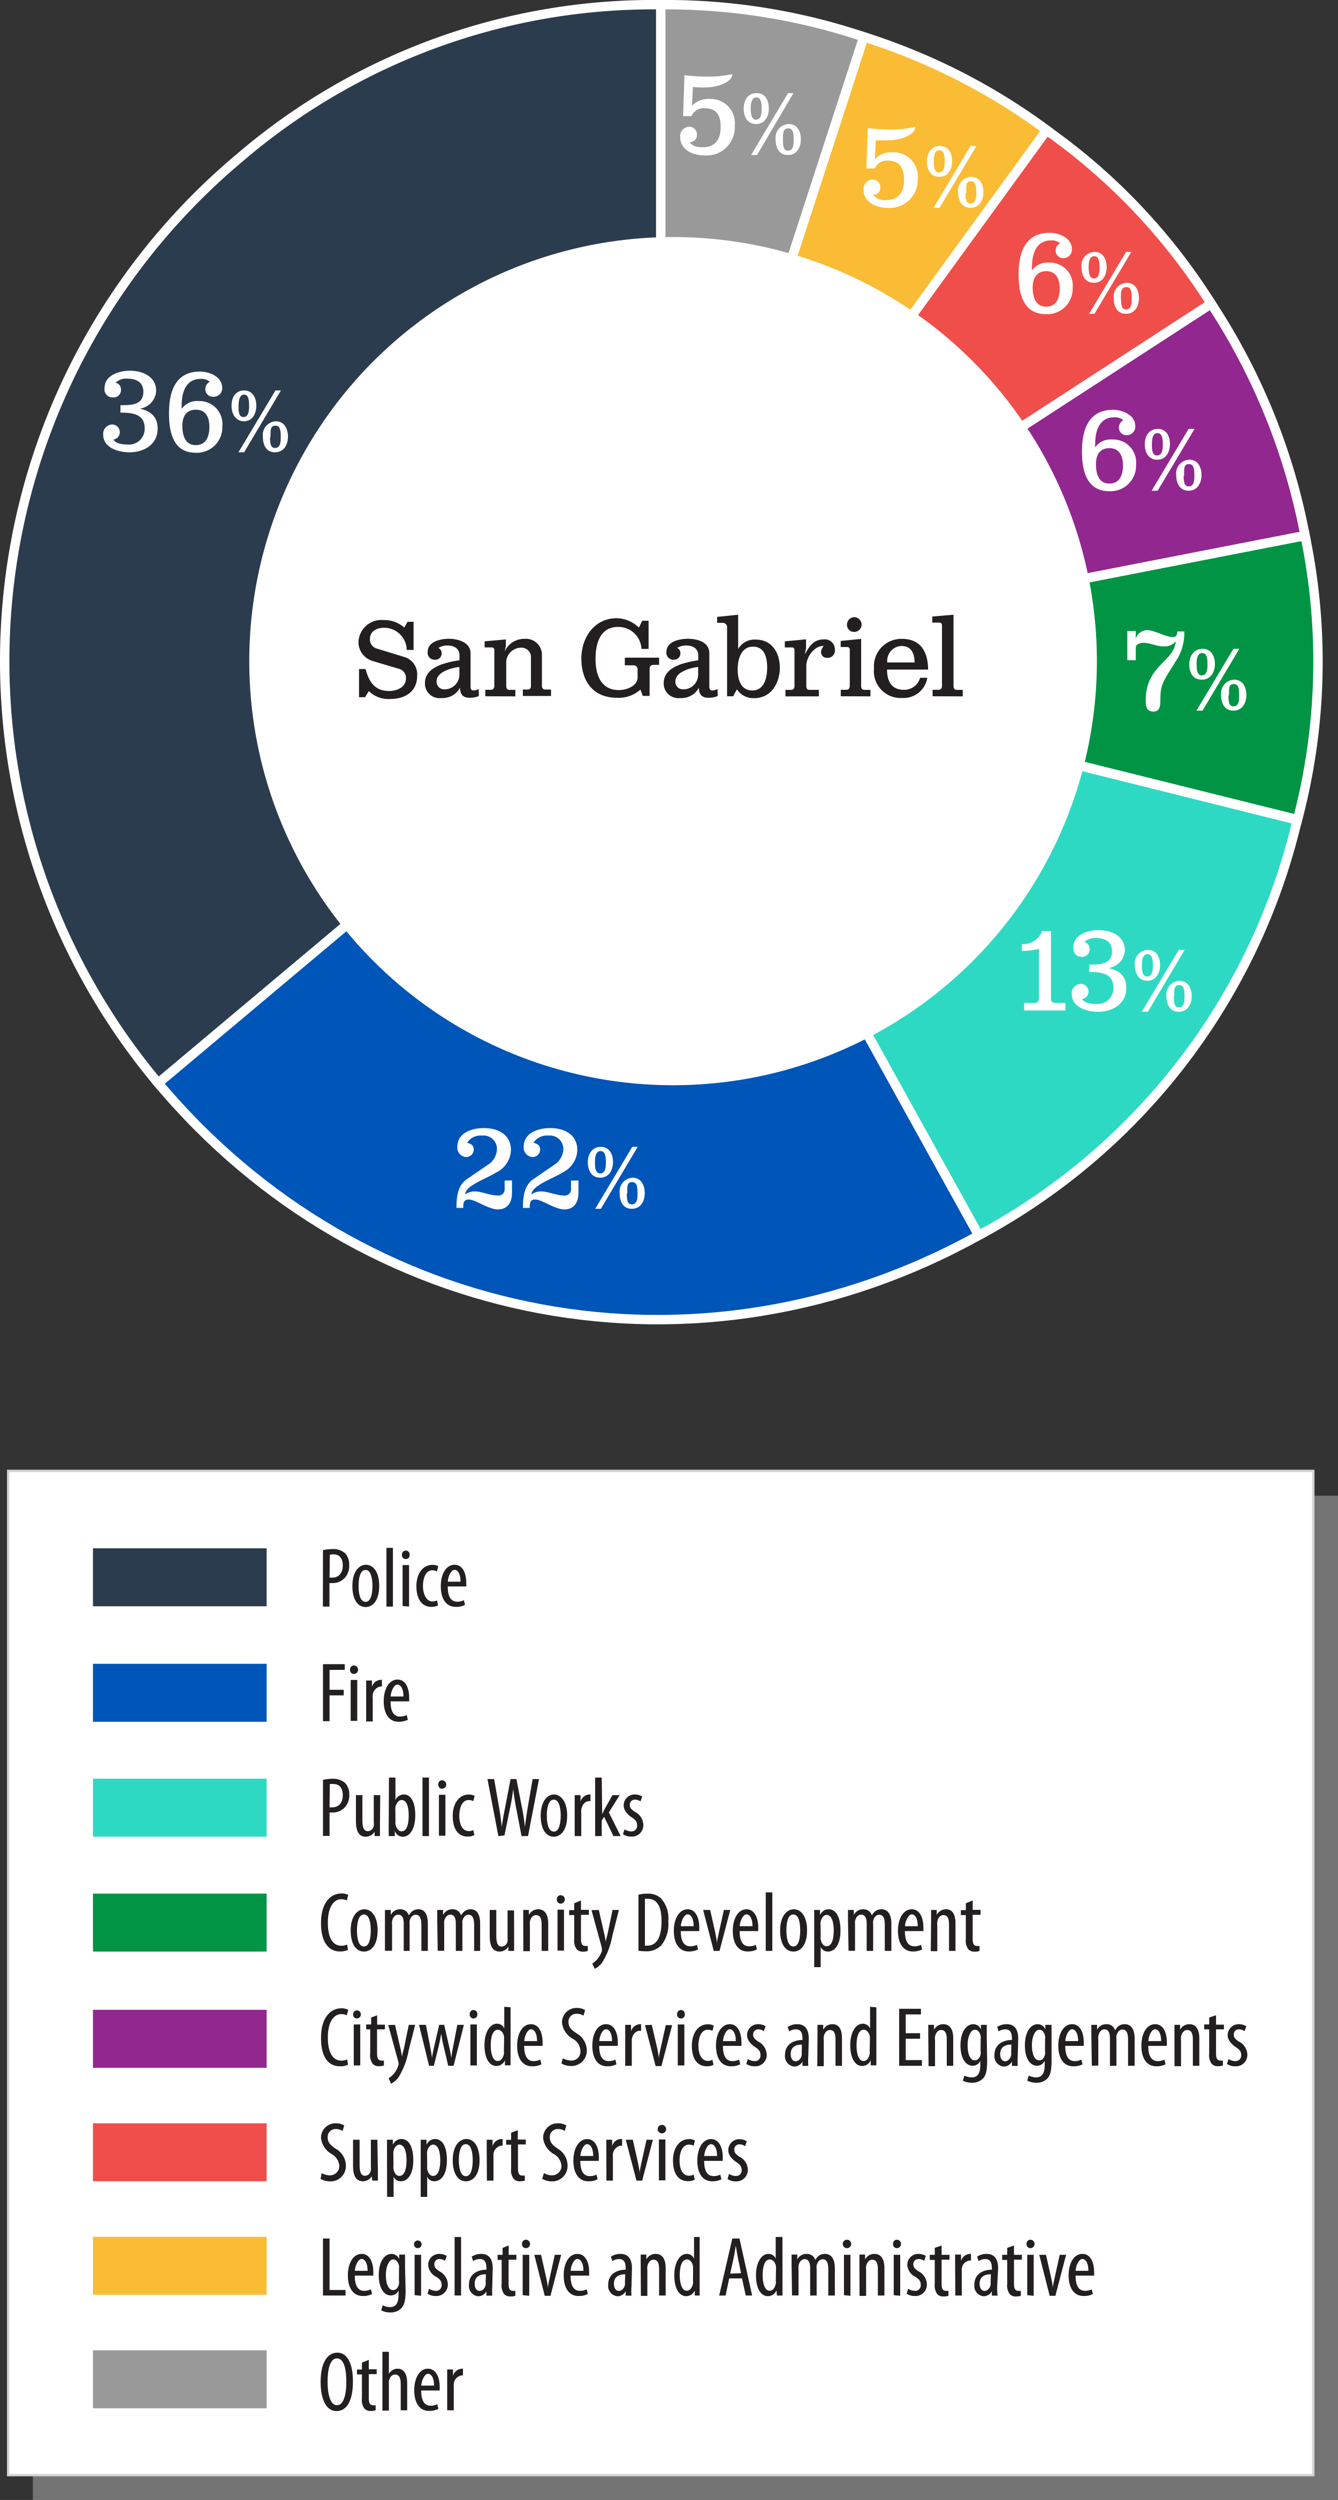 <svg xmlns="http://www.w3.org/2000/svg" viewBox="0 0 142.51 266.09"><rect x="0" y="0" width="142.51" height="266.09" fill="#333333" stroke="none"/><defs><style>.cls-1{fill:#d2d3d4;opacity:0.4;}.cls-11,.cls-2{fill:#fff;}.cls-2{stroke:#d2d3d4;stroke-width:0.25px;}.cls-10,.cls-2,.cls-3,.cls-4,.cls-5,.cls-6,.cls-7,.cls-8,.cls-9{stroke-miterlimit:10;}.cls-13,.cls-3{fill:#2c3c4f;}.cls-10,.cls-3,.cls-4,.cls-5,.cls-6,.cls-7,.cls-8,.cls-9{stroke:#fff;}.cls-14,.cls-4{fill:#0055b8;}.cls-15,.cls-5{fill:#2ed9c3;}.cls-16,.cls-6{fill:#009444;}.cls-17,.cls-7{fill:#92278f;}.cls-10,.cls-7,.cls-9{fill-rule:evenodd;}.cls-18,.cls-8{fill:#f04e4a;}.cls-19,.cls-9{fill:#fabc34;}.cls-10,.cls-20{fill:#999;}.cls-12{fill:#231f20;}</style></defs><g id="Layer_2" data-name="Layer 2"><g id="Figure_X" data-name="Figure X"><rect class="cls-1" x="3.5" y="159.2" width="139.01" height="106.89"/><rect class="cls-2" x="0.87" y="156.56" width="139.01" height="106.89"/><path class="cls-3" d="M70.38,70.37,16.85,115.29a69.87,69.87,0,0,1,8.61-98.44A67.73,67.73,0,0,1,70.38.5Z"/><path class="cls-4" d="M70.38,70.37l33.87,61.12c-29.7,16.46-65.57,9.81-87.4-16.2Z"/><path class="cls-5" d="M70.38,70.37l67.79,16.91a67.67,67.67,0,0,1-33.92,44.21Z"/><path class="cls-6" d="M70.38,70.37,139,57a66,66,0,0,1-.8,30.24Z"/><path class="cls-7" d="M70.38,70.37,129,32.32A67.86,67.86,0,0,1,139,57Z"/><path class="cls-8" d="M70.38,70.37l41.07-56.53A64.87,64.87,0,0,1,129,32.32Z"/><path class="cls-9" d="M70.38,70.37,92,3.92a66.53,66.53,0,0,1,19.48,9.92Z"/><path class="cls-10" d="M70.38,70.37V.5A66.31,66.31,0,0,1,92,3.92Z"/><rect class="cls-11" x="4.73" y="161.53" width="117.39" height="99.66"/><path class="cls-12" d="M34.4,165a4.11,4.11,0,0,1,1-.12,1.91,1.91,0,0,1,1.35.44,1.74,1.74,0,0,1,.44,1.26,1.92,1.92,0,0,1-.37,1.25,1.75,1.75,0,0,1-1.43.67h-.3V171h-.7Zm.7,2.92h.28c.67,0,1.13-.45,1.13-1.3,0-.62-.25-1.18-1-1.18a1.25,1.25,0,0,0-.38.05Z"/><path class="cls-12" d="M38.94,171.05c-.78,0-1.41-.71-1.41-2.24s.71-2.26,1.45-2.26,1.41.72,1.41,2.24c0,1.69-.78,2.26-1.44,2.26Zm0-.55c.6,0,.73-1,.73-1.7s-.13-1.7-.74-1.7-.74,1-.74,1.7.12,1.7.75,1.7Z"/><path class="cls-12" d="M41.16,164.75h.69V171h-.69Z"/><path class="cls-12" d="M43.2,165.94a.4.4,0,0,1-.39-.44.42.42,0,0,1,.4-.46.41.41,0,0,1,.42.46.4.4,0,0,1-.42.44Zm-.32,5v-4.36h.69V171Z"/><path class="cls-12" d="M46.66,170.87a1.47,1.47,0,0,1-.72.16c-.95,0-1.59-.76-1.59-2.2,0-1.26.63-2.27,1.72-2.27a1.31,1.31,0,0,1,.61.14l-.14.56a1.05,1.05,0,0,0-.49-.12c-.7,0-1,.83-1,1.69s.39,1.63,1,1.63a1,1,0,0,0,.49-.12Z"/><path class="cls-12" d="M47.69,168.86c0,1.34.53,1.62,1,1.62a1.53,1.53,0,0,0,.72-.16l.12.5a2,2,0,0,1-1,.21c-1,0-1.58-.84-1.58-2.19s.59-2.29,1.47-2.29,1.24.93,1.24,1.92a3.84,3.84,0,0,1,0,.39Zm1.36-.51c0-.87-.31-1.26-.64-1.26s-.69.66-.71,1.26Z"/><path class="cls-12" d="M34.4,177.13h2.32v.61H35.1v2.12h1.51v.59H35.1v2.75h-.7Z"/><path class="cls-12" d="M37.68,178.17a.41.41,0,0,1-.4-.45.42.42,0,0,1,.41-.45.45.45,0,0,1,0,.9Zm-.33,5v-4.36h.7v4.36Z"/><path class="cls-12" d="M39,180c0-.37,0-.8,0-1.13h.62l0,.69h0a1,1,0,0,1,.92-.76h.14v.71h-.14a1,1,0,0,0-.84.91,2.49,2.49,0,0,0,0,.4v2.41H39Z"/><path class="cls-12" d="M41.6,181.09c0,1.34.53,1.62,1,1.62a1.53,1.53,0,0,0,.72-.17l.12.51a2.24,2.24,0,0,1-1,.21c-1,0-1.57-.85-1.57-2.19s.59-2.3,1.47-2.3,1.24.94,1.24,1.92c0,.17,0,.29,0,.4Zm1.37-.52c0-.87-.31-1.26-.65-1.26s-.68.67-.71,1.26Z"/><rect class="cls-13" x="9.9" y="164.8" width="18.5" height="6.17"/><rect class="cls-14" x="9.9" y="177.09" width="18.5" height="6.17"/><path class="cls-12" d="M34.4,189.45a4.11,4.11,0,0,1,1-.12,1.91,1.91,0,0,1,1.35.44A1.74,1.74,0,0,1,37.2,191a1.92,1.92,0,0,1-.37,1.25,1.75,1.75,0,0,1-1.43.67h-.3v2.49h-.7Zm.7,2.92h.28c.67,0,1.13-.45,1.13-1.3,0-.62-.25-1.18-1-1.18a1.76,1.76,0,0,0-.38,0Z"/><path class="cls-12" d="M40.47,194.24c0,.47,0,.86,0,1.19H39.9l0-.46h0a1.14,1.14,0,0,1-.93.53c-.75,0-1.06-.6-1.06-1.68v-2.75h.69v2.65c0,.68.11,1.19.59,1.19a.67.67,0,0,0,.62-.58,1.56,1.56,0,0,0,0-.39v-2.87h.69Z"/><path class="cls-12" d="M41.43,189.2h.69v2.38h0a1,1,0,0,1,.92-.58c.69,0,1.19.77,1.19,2.2,0,1.58-.65,2.3-1.32,2.3a.89.89,0,0,1-.86-.64h0l0,.57H41.4c0-.26,0-.75,0-1Zm.69,4.7a1.12,1.12,0,0,0,0,.27c.16.64.46.75.65.75.56,0,.76-.75.76-1.68s-.21-1.65-.77-1.65c-.32,0-.58.4-.65.78a2.83,2.83,0,0,0,0,.3Z"/><path class="cls-12" d="M45,189.2h.69v6.23H45Z"/><path class="cls-12" d="M47.07,190.39a.41.41,0,0,1-.39-.45.41.41,0,0,1,.4-.45.45.45,0,0,1,0,.9Zm-.32,5v-4.36h.69v4.36Z"/><path class="cls-12" d="M50.53,195.32a1.47,1.47,0,0,1-.72.16c-1,0-1.59-.77-1.59-2.21,0-1.25.63-2.26,1.72-2.26a1.31,1.31,0,0,1,.61.14l-.14.56a1.05,1.05,0,0,0-.49-.12c-.7,0-1,.83-1,1.68,0,1,.39,1.63,1,1.63a1,1,0,0,0,.49-.11Z"/><path class="cls-12" d="M53.08,195.43l-1.16-6.07h.71l.51,2.92c.14.77.22,1.44.31,2.19h0c.08-.76.22-1.42.37-2.19l.56-2.92H55l.56,2.85a22.43,22.43,0,0,1,.35,2.26h0c.1-.87.21-1.54.32-2.22l.5-2.89h.68l-1.17,6.07h-.69l-.58-3c-.12-.64-.23-1.32-.31-2h0c-.08.69-.19,1.35-.33,2l-.6,2.93Z"/><path class="cls-12" d="M59,195.5c-.78,0-1.41-.71-1.41-2.24S58.3,191,59,191s1.41.72,1.41,2.24c0,1.69-.78,2.26-1.44,2.26Zm0-.55c.59,0,.72-1,.72-1.7s-.13-1.7-.74-1.7-.74,1-.74,1.7.12,1.7.75,1.7Z"/><path class="cls-12" d="M61.21,192.19c0-.36,0-.8,0-1.12h.62l0,.68h0a1.06,1.06,0,0,1,.92-.75h.14v.71h-.14c-.44,0-.76.4-.84.91a2.3,2.3,0,0,0,0,.39v2.42h-.7Z"/><path class="cls-12" d="M64.14,193.09h0c.08-.17.15-.34.23-.48l.86-1.54H66l-1.15,1.84,1.26,2.52h-.77l-1-2.06-.25.41v1.65h-.7V189.2h.7Z"/><path class="cls-12" d="M66.52,194.71a1.41,1.41,0,0,0,.7.22.59.59,0,0,0,.64-.63c0-.33-.11-.57-.55-.85s-.88-.75-.88-1.25a1.16,1.16,0,0,1,1.2-1.2,1.44,1.44,0,0,1,.77.22l-.18.52a1,1,0,0,0-.58-.19.53.53,0,0,0-.56.55c0,.29.11.46.54.75a1.6,1.6,0,0,1,.9,1.33,1.21,1.21,0,0,1-1.31,1.3,1.51,1.51,0,0,1-.86-.25Z"/><rect class="cls-15" x="9.9" y="189.32" width="18.5" height="6.17"/><path class="cls-12" d="M37.06,207.54a2,2,0,0,1-.87.17c-1.18,0-2-1-2-3,0-2.4,1.19-3.17,2.15-3.17a1.51,1.51,0,0,1,.75.15l-.15.59a1.35,1.35,0,0,0-.61-.13c-.64,0-1.41.63-1.41,2.49s.68,2.46,1.43,2.46a1.67,1.67,0,0,0,.63-.12Z"/><path class="cls-12" d="M38.77,207.72c-.79,0-1.42-.71-1.42-2.24s.72-2.26,1.46-2.26,1.41.72,1.41,2.24c0,1.7-.78,2.26-1.44,2.26Zm0-.54c.6,0,.72-1,.72-1.71s-.12-1.7-.73-1.7-.74,1-.74,1.7.12,1.71.74,1.71Z"/><path class="cls-12" d="M41,204.42c0-.51,0-.77,0-1.13h.62l0,.54h0a1.08,1.08,0,0,1,1-.61.91.91,0,0,1,.92.66h0a1.39,1.39,0,0,1,.42-.49,1.14,1.14,0,0,1,.61-.17c.59,0,1,.43,1,1.54v2.89h-.69v-2.73c0-.57-.09-1.12-.61-1.12-.29,0-.54.24-.64.66a2.18,2.18,0,0,0,0,.38v2.81H43v-2.86c0-.48-.08-1-.59-1-.29,0-.57.24-.65.71a2.13,2.13,0,0,0,0,.37v2.77H41Z"/><path class="cls-12" d="M46.57,204.42c0-.51,0-.77,0-1.13h.62l0,.54h0a1.08,1.08,0,0,1,1-.61.91.91,0,0,1,.92.66h0a1.39,1.39,0,0,1,.42-.49,1.14,1.14,0,0,1,.61-.17c.59,0,1,.43,1,1.54v2.89H50.5v-2.73c0-.57-.09-1.12-.61-1.12-.29,0-.54.24-.64.66a2.18,2.18,0,0,0,0,.38v2.81h-.7v-2.86c0-.48-.08-1-.59-1-.29,0-.57.24-.65.71a2.13,2.13,0,0,0,0,.37v2.77h-.69Z"/><path class="cls-12" d="M54.76,206.46c0,.48,0,.87,0,1.19h-.61l0-.46h0a1.1,1.1,0,0,1-.93.53c-.75,0-1.06-.59-1.06-1.67v-2.76h.7V206c0,.68.1,1.19.58,1.19a.66.66,0,0,0,.62-.59,1.48,1.48,0,0,0,0-.38v-2.88h.69Z"/><path class="cls-12" d="M55.73,204.42c0-.51,0-.77,0-1.13h.6l0,.53h0a1.11,1.11,0,0,1,1-.6c.61,0,1.06.44,1.06,1.51v2.92h-.7v-2.81c0-.52-.1-1-.6-1-.29,0-.57.24-.65.71a1.47,1.47,0,0,0,0,.39v2.74h-.7Z"/><path class="cls-12" d="M59.7,202.62a.41.41,0,0,1-.39-.45.41.41,0,0,1,.4-.45.45.45,0,0,1,0,.9Zm-.32,5v-4.36h.69v4.36Z"/><path class="cls-12" d="M61.88,202.28v1h.84v.53h-.84v2.59c0,.58.2.72.45.72a1,1,0,0,0,.28,0l0,.53a1.32,1.32,0,0,1-.51.08.88.88,0,0,1-.68-.26,1.56,1.56,0,0,1-.26-1.1v-2.53h-.54v-.53h.54v-.73Z"/><path class="cls-12" d="M63.78,203.29l.57,2.51c.09.34.12.62.18.9h0c0-.25.12-.58.19-.89l.52-2.52h.68l-.71,2.8a8,8,0,0,1-1.08,2.81,2.27,2.27,0,0,1-.79.66l-.25-.58a2.21,2.21,0,0,0,.61-.55,2.86,2.86,0,0,0,.4-.74.52.52,0,0,0,0-.22.44.44,0,0,0,0-.16l-1.1-4Z"/><path class="cls-12" d="M68,201.67a3.28,3.28,0,0,1,.94-.11,2,2,0,0,1,1.42.46,3.12,3.12,0,0,1,.82,2.45,3.65,3.65,0,0,1-.73,2.57,2.18,2.18,0,0,1-1.68.65,4.3,4.3,0,0,1-.77-.06Zm.69,5.42a1.33,1.33,0,0,0,.26,0c.77,0,1.51-.55,1.51-2.62,0-1.53-.47-2.36-1.44-2.36a1.16,1.16,0,0,0-.33,0Z"/><path class="cls-12" d="M72.51,205.54c0,1.34.53,1.62,1,1.62a1.53,1.53,0,0,0,.72-.16l.12.5a2.16,2.16,0,0,1-1,.21c-1,0-1.58-.85-1.58-2.19s.6-2.3,1.47-2.3,1.24.94,1.24,1.92c0,.17,0,.29,0,.4Zm1.37-.52c0-.87-.32-1.26-.65-1.26s-.69.67-.71,1.26Z"/><path class="cls-12" d="M75.64,203.29l.55,2.45c.06.3.13.69.19,1.07h0c0-.36.11-.73.18-1.07l.54-2.45h.68l-1.14,4.36h-.62l-1.13-4.36Z"/><path class="cls-12" d="M78.78,205.54c0,1.34.53,1.62,1,1.62a1.57,1.57,0,0,0,.72-.16l.12.5a2.24,2.24,0,0,1-1,.21c-1,0-1.57-.85-1.57-2.19s.59-2.3,1.46-2.3,1.25.94,1.25,1.92c0,.17,0,.29,0,.4Zm1.37-.52c0-.87-.32-1.26-.65-1.26s-.68.67-.71,1.26Z"/><path class="cls-12" d="M81.56,201.42h.7v6.23h-.7Z"/><path class="cls-12" d="M84.51,207.72c-.79,0-1.42-.71-1.42-2.24s.71-2.26,1.46-2.26,1.41.72,1.41,2.24c0,1.7-.78,2.26-1.45,2.26Zm0-.54c.6,0,.72-1,.72-1.71s-.12-1.7-.74-1.7-.73,1-.73,1.7.12,1.71.74,1.71Z"/><path class="cls-12" d="M86.72,204.65c0-.66,0-1.05,0-1.36h.62l0,.55h0a1,1,0,0,1,.92-.62c.76,0,1.26.8,1.26,2.24,0,1.63-.67,2.26-1.34,2.26a.83.83,0,0,1-.77-.49h0v2.15h-.69Zm.69,1.41a1.37,1.37,0,0,0,0,.36c.13.62.44.73.63.73.57,0,.76-.79.76-1.67s-.21-1.66-.76-1.66c-.32,0-.6.39-.64.79a1.23,1.23,0,0,0,0,.33Z"/><path class="cls-12" d="M90.32,204.42c0-.51,0-.77,0-1.13h.62l0,.54h0a1.08,1.08,0,0,1,1-.61.91.91,0,0,1,.92.66h0a1.29,1.29,0,0,1,.42-.49,1.13,1.13,0,0,1,.6-.17c.6,0,1.06.43,1.06,1.54v2.89h-.7v-2.73c0-.57-.08-1.12-.6-1.12-.29,0-.54.24-.64.66a1.46,1.46,0,0,0,0,.38v2.81h-.69v-2.86c0-.48-.08-1-.59-1-.29,0-.57.24-.65.71a2.13,2.13,0,0,0,0,.37v2.77h-.69Z"/><path class="cls-12" d="M96.38,205.54c0,1.34.54,1.62,1,1.62a1.53,1.53,0,0,0,.72-.16l.12.5a2.16,2.16,0,0,1-1,.21c-1,0-1.58-.85-1.58-2.19s.59-2.3,1.47-2.3,1.24.94,1.24,1.92c0,.17,0,.29,0,.4Zm1.37-.52c0-.87-.31-1.26-.64-1.26s-.69.67-.72,1.26Z"/><path class="cls-12" d="M99.17,204.42c0-.51,0-.77,0-1.13h.6l0,.53h0a1.11,1.11,0,0,1,1-.6c.6,0,1,.44,1,1.51v2.92h-.69v-2.81c0-.52-.1-1-.61-1-.28,0-.56.24-.64.71a1.41,1.41,0,0,0,0,.39v2.74h-.69Z"/><path class="cls-12" d="M103.6,202.28v1h.84v.53h-.84v2.59c0,.58.2.72.45.72a1,1,0,0,0,.28,0l0,.53a1.4,1.4,0,0,1-.51.08.9.9,0,0,1-.69-.26,1.56,1.56,0,0,1-.26-1.1v-2.53h-.53v-.53h.53v-.73Z"/><rect class="cls-16" x="9.9" y="201.55" width="18.5" height="6.17"/><path class="cls-12" d="M37.06,219.77a2,2,0,0,1-.87.16c-1.18,0-2-.94-2-3,0-2.4,1.19-3.17,2.15-3.17a1.48,1.48,0,0,1,.75.16l-.15.58a1.37,1.37,0,0,0-.61-.12c-.64,0-1.41.63-1.41,2.48s.68,2.47,1.43,2.47a1.48,1.48,0,0,0,.63-.13Z"/><path class="cls-12" d="M38,214.84a.4.4,0,0,1-.39-.45.41.41,0,1,1,.82,0,.41.41,0,0,1-.42.45Zm-.32,5v-4.36h.69v4.36Z"/><path class="cls-12" d="M40.17,214.5v1H41V216h-.84v2.59c0,.58.2.73.45.73a1,1,0,0,0,.28,0l0,.53a1.71,1.71,0,0,1-.52.07.84.84,0,0,1-.68-.26,1.56,1.56,0,0,1-.26-1.1V216H39v-.52h.53v-.74Z"/><path class="cls-12" d="M42.07,215.52l.58,2.5c.08.34.11.62.18.9h0c0-.25.12-.57.19-.89l.52-2.51h.68l-.71,2.8a8.09,8.09,0,0,1-1.08,2.81,2.49,2.49,0,0,1-.78.66l-.26-.59a2.38,2.38,0,0,0,.62-.55,2.53,2.53,0,0,0,.39-.74.52.52,0,0,0,.05-.21.41.41,0,0,0,0-.16l-1.1-4Z"/><path class="cls-12" d="M45.36,215.52l.42,2.13c.09.47.18.94.23,1.39h0c.06-.45.17-.95.27-1.37l.5-2.15h.53l.48,2.09c.11.48.21.94.28,1.43h0c.05-.46.13-.91.23-1.4l.41-2.12h.7l-1.1,4.36h-.57l-.5-2.12c-.11-.42-.17-.81-.25-1.3h0c-.08.51-.16.91-.26,1.33l-.52,2.09H45.7l-1.07-4.36Z"/><path class="cls-12" d="M50.42,214.84a.4.4,0,0,1-.39-.45.41.41,0,0,1,.4-.45.41.41,0,0,1,.41.45.4.4,0,0,1-.41.45Zm-.32,5v-4.36h.69v4.36Z"/><path class="cls-12" d="M54.38,213.65v5.18c0,.3,0,.8,0,1h-.6l0-.54h0a1,1,0,0,1-.91.61c-.73,0-1.27-.79-1.27-2.23s.64-2.27,1.32-2.27a.83.83,0,0,1,.79.51h0v-2.31Zm-.69,3.53c0-.09,0-.19,0-.29,0-.45-.32-.85-.65-.85-.57,0-.77.8-.77,1.68s.23,1.65.74,1.65c.21,0,.51-.11.66-.74a.89.89,0,0,0,0-.29Z"/><path class="cls-12" d="M55.83,217.76c0,1.34.53,1.62,1,1.62a1.57,1.57,0,0,0,.72-.16l.11.5a2,2,0,0,1-1,.21c-1,0-1.58-.84-1.58-2.19s.6-2.29,1.47-2.29,1.24.93,1.24,1.92c0,.17,0,.28,0,.39Zm1.37-.51c0-.87-.32-1.26-.65-1.26s-.68.66-.71,1.26Z"/><path class="cls-12" d="M59.94,219.08a2,2,0,0,0,.88.24.94.94,0,0,0,1-1A1.54,1.54,0,0,0,61,217a2.26,2.26,0,0,1-1.14-1.68,1.54,1.54,0,0,1,1.6-1.6,1.68,1.68,0,0,1,.86.23l-.17.59a1.37,1.37,0,0,0-.72-.2.84.84,0,0,0-.88.86c0,.61.32.85.9,1.25a2.1,2.1,0,0,1,1.05,1.75,1.63,1.63,0,0,1-1.7,1.7,1.9,1.9,0,0,1-1-.27Z"/><path class="cls-12" d="M63.82,217.76c0,1.34.53,1.62,1,1.62a1.57,1.57,0,0,0,.72-.16l.12.5a2.1,2.1,0,0,1-1,.21c-1,0-1.57-.84-1.57-2.19s.59-2.29,1.46-2.29,1.25.93,1.25,1.92a3.84,3.84,0,0,1,0,.39Zm1.37-.51c0-.87-.31-1.26-.65-1.26s-.68.66-.71,1.26Z"/><path class="cls-12" d="M66.59,216.65c0-.37,0-.81,0-1.13h.62l0,.68h0a1.07,1.07,0,0,1,.92-.75h.15v.71h-.15c-.44,0-.76.4-.84.91,0,.12,0,.24,0,.39v2.42h-.7Z"/><path class="cls-12" d="M69.42,215.52,70,218c.06.3.13.68.19,1.06h0c0-.36.11-.73.18-1.06l.54-2.45h.68l-1.14,4.36h-.62l-1.13-4.36Z"/><path class="cls-12" d="M72.52,214.84a.4.4,0,0,1-.4-.45.42.42,0,0,1,.41-.45.41.41,0,0,1,.41.45.4.4,0,0,1-.41.45Zm-.33,5v-4.36h.7v4.36Z"/><path class="cls-12" d="M76,219.77a1.47,1.47,0,0,1-.72.16c-1,0-1.59-.76-1.59-2.2,0-1.26.63-2.27,1.72-2.27a1.31,1.31,0,0,1,.61.14l-.13.56a1.06,1.06,0,0,0-.5-.12c-.7,0-1,.83-1,1.69,0,1,.39,1.63,1,1.63a1,1,0,0,0,.49-.12Z"/><path class="cls-12" d="M77,217.76c0,1.34.53,1.62,1,1.62a1.53,1.53,0,0,0,.72-.16l.12.5a2,2,0,0,1-1,.21c-1,0-1.58-.84-1.58-2.19s.6-2.29,1.47-2.29,1.24.93,1.24,1.92a3.84,3.84,0,0,1,0,.39Zm1.37-.51c0-.87-.32-1.26-.65-1.26s-.69.66-.71,1.26Z"/><path class="cls-12" d="M79.66,219.16a1.38,1.38,0,0,0,.7.22.59.59,0,0,0,.64-.63c0-.33-.11-.57-.55-.85s-.88-.75-.88-1.25a1.16,1.16,0,0,1,1.2-1.2,1.44,1.44,0,0,1,.77.22l-.18.53a1,1,0,0,0-.58-.2.53.53,0,0,0-.56.56c0,.28.11.45.54.74a1.63,1.63,0,0,1,.9,1.33,1.21,1.21,0,0,1-1.31,1.3,1.51,1.51,0,0,1-.86-.25Z"/><path class="cls-12" d="M86.09,218.89a7.79,7.79,0,0,0,0,1h-.62l0-.46h0a1,1,0,0,1-.86.53,1.1,1.1,0,0,1-1-1.24c0-1.1.87-1.58,1.86-1.59V217c0-.59-.15-1-.7-1a1.28,1.28,0,0,0-.72.22l-.15-.48a1.85,1.85,0,0,1,1-.29c.87,0,1.24.57,1.24,1.55Zm-.68-1.27c-.36,0-1.19.07-1.19,1,0,.58.28.78.53.78s.56-.23.64-.66a2.11,2.11,0,0,0,0-.25Z"/><path class="cls-12" d="M87.07,216.65c0-.52,0-.78,0-1.13h.61l0,.52h0a1.11,1.11,0,0,1,1-.59c.6,0,1,.44,1,1.5v2.93h-.69v-2.81c0-.52-.1-1-.6-1-.29,0-.57.25-.65.71a1.46,1.46,0,0,0,0,.39v2.75h-.69Z"/><path class="cls-12" d="M93.34,213.65v5.18c0,.3,0,.8,0,1h-.6l0-.54h0a1,1,0,0,1-.91.61c-.73,0-1.27-.79-1.27-2.23s.64-2.27,1.32-2.27a.83.83,0,0,1,.79.51h0v-2.31Zm-.69,3.53c0-.09,0-.19,0-.29,0-.45-.31-.85-.65-.85-.57,0-.77.8-.77,1.68s.23,1.65.74,1.65c.21,0,.51-.11.66-.74a.89.89,0,0,0,0-.29Z"/><path class="cls-12" d="M98,217H96.47v2.27h1.72v.61H95.77v-6.07h2.32v.6H96.47v2H98Z"/><path class="cls-12" d="M98.87,216.65c0-.52,0-.78,0-1.13h.61l0,.52h0a1.11,1.11,0,0,1,1-.59c.6,0,1.05.44,1.05,1.5v2.93h-.69v-2.81c0-.52-.1-1-.6-1-.29,0-.57.25-.65.71a1.46,1.46,0,0,0,0,.39v2.75h-.69Z"/><path class="cls-12" d="M105.14,219.32c0,1.14-.14,1.57-.43,1.9a1.56,1.56,0,0,1-1.16.46,2.06,2.06,0,0,1-1-.22l.17-.54a1.77,1.77,0,0,0,.8.19c.55,0,.89-.34.89-1.33v-.44h0a.87.87,0,0,1-.83.53c-.77,0-1.28-.87-1.28-2.15,0-1.61.72-2.27,1.37-2.27a.87.87,0,0,1,.81.56h0l0-.49h.62c0,.3,0,.68,0,1.36Zm-.69-2.3a1.12,1.12,0,0,0,0-.32c-.07-.29-.23-.66-.63-.66s-.76.68-.76,1.64c0,1.12.35,1.62.76,1.62.22,0,.49-.1.62-.62a1.13,1.13,0,0,0,0-.4Z"/><path class="cls-12" d="M108.4,218.89a7.79,7.79,0,0,0,0,1h-.62l0-.46h0a1,1,0,0,1-.86.53,1.1,1.1,0,0,1-1-1.24c0-1.1.88-1.58,1.86-1.59V217c0-.59-.15-1-.7-1a1.28,1.28,0,0,0-.72.22l-.15-.48a1.88,1.88,0,0,1,1-.29c.87,0,1.24.57,1.24,1.55Zm-.68-1.27c-.36,0-1.19.07-1.19,1,0,.58.29.78.53.78s.56-.23.64-.66a1.06,1.06,0,0,0,0-.25Z"/><path class="cls-12" d="M112,219.32c0,1.14-.15,1.57-.43,1.9a1.56,1.56,0,0,1-1.16.46,2.06,2.06,0,0,1-1-.22l.16-.54a1.77,1.77,0,0,0,.8.19c.55,0,.9-.34.9-1.33v-.44h0a.88.88,0,0,1-.83.53c-.77,0-1.28-.87-1.28-2.15,0-1.61.72-2.27,1.37-2.27a.89.89,0,0,1,.81.56h0l0-.49H112c0,.3,0,.68,0,1.36Zm-.69-2.3a1.12,1.12,0,0,0,0-.32c-.07-.29-.23-.66-.63-.66s-.77.68-.77,1.64c0,1.12.36,1.62.77,1.62.22,0,.49-.1.62-.62a1.13,1.13,0,0,0,0-.4Z"/><path class="cls-12" d="M113.46,217.76c0,1.34.53,1.62,1,1.62a1.53,1.53,0,0,0,.72-.16l.12.5a2,2,0,0,1-1,.21c-1,0-1.58-.84-1.58-2.19s.6-2.29,1.47-2.29,1.24.93,1.24,1.92a3.84,3.84,0,0,1,0,.39Zm1.37-.51c0-.87-.32-1.26-.65-1.26s-.69.66-.71,1.26Z"/><path class="cls-12" d="M116.24,216.65c0-.52,0-.78,0-1.13h.61l0,.53h0a1.07,1.07,0,0,1,1-.6.91.91,0,0,1,.92.66h0a1.41,1.41,0,0,1,.42-.5,1.12,1.12,0,0,1,.6-.16c.6,0,1.06.42,1.06,1.54v2.89h-.7v-2.74c0-.57-.08-1.12-.6-1.12-.29,0-.54.25-.64.66a1.54,1.54,0,0,0,0,.39v2.81h-.69V217c0-.47-.08-1-.59-1-.29,0-.57.25-.65.72a1.94,1.94,0,0,0,0,.36v2.78h-.69Z"/><path class="cls-12" d="M122.3,217.76c0,1.34.54,1.62,1,1.62a1.53,1.53,0,0,0,.72-.16l.12.5a2.07,2.07,0,0,1-1,.21c-1,0-1.57-.84-1.57-2.19s.59-2.29,1.47-2.29,1.24.93,1.24,1.92a3.84,3.84,0,0,1,0,.39Zm1.37-.51c0-.87-.31-1.26-.65-1.26s-.68.66-.71,1.26Z"/><path class="cls-12" d="M125.09,216.65c0-.52,0-.78,0-1.13h.6l0,.52h0a1.11,1.11,0,0,1,1-.59c.6,0,1.05.44,1.05,1.5v2.93h-.69v-2.81c0-.52-.1-1-.61-1-.29,0-.56.25-.65.71a2.13,2.13,0,0,0,0,.39v2.75h-.69Z"/><path class="cls-12" d="M129.52,214.5v1h.84V216h-.84v2.59c0,.58.2.73.45.73a1,1,0,0,0,.28,0l0,.53a1.71,1.71,0,0,1-.52.07.84.84,0,0,1-.68-.26,1.56,1.56,0,0,1-.26-1.1V216h-.53v-.52h.53v-.74Z"/><path class="cls-12" d="M130.85,219.16a1.42,1.42,0,0,0,.71.22.6.6,0,0,0,.64-.63c0-.33-.12-.57-.56-.85s-.88-.75-.88-1.25a1.17,1.17,0,0,1,1.2-1.2,1.48,1.48,0,0,1,.78.22l-.18.53a1,1,0,0,0-.59-.2.53.53,0,0,0-.56.56c0,.28.11.45.54.74a1.6,1.6,0,0,1,.9,1.33,1.21,1.21,0,0,1-1.31,1.3,1.51,1.51,0,0,1-.86-.25Z"/><path class="cls-12" d="M34.27,231.3a1.78,1.78,0,0,0,.87.24,1,1,0,0,0,1-1,1.57,1.57,0,0,0-.8-1.26,2.26,2.26,0,0,1-1.15-1.69A1.54,1.54,0,0,1,35.81,226a1.61,1.61,0,0,1,.85.23l-.17.59a1.23,1.23,0,0,0-.72-.21.84.84,0,0,0-.87.87c0,.6.31.84.89,1.25a2.07,2.07,0,0,1,1.05,1.75,1.63,1.63,0,0,1-1.7,1.7,2.05,2.05,0,0,1-1-.27Z"/><path class="cls-12" d="M40.25,230.91c0,.48,0,.87,0,1.19h-.6l-.06-.46h0a1.09,1.09,0,0,1-.92.53c-.76,0-1.07-.59-1.07-1.67v-2.75h.7v2.65c0,.68.11,1.19.58,1.19a.66.66,0,0,0,.62-.59,1.48,1.48,0,0,0,0-.38v-2.87h.69Z"/><path class="cls-12" d="M41.22,229.1c0-.66,0-1,0-1.35h.62l0,.54h0a1,1,0,0,1,.92-.62c.77,0,1.26.8,1.26,2.25,0,1.62-.66,2.25-1.34,2.25a.81.81,0,0,1-.76-.49h0v2.15h-.69Zm.69,1.41a1.37,1.37,0,0,0,0,.36c.13.62.44.73.62.73.58,0,.77-.79.77-1.67s-.22-1.66-.77-1.66c-.31,0-.6.39-.63.79a1.23,1.23,0,0,0,0,.33Z"/><path class="cls-12" d="M44.81,229.1c0-.66,0-1,0-1.35h.62l0,.54h0a1,1,0,0,1,.91-.62c.77,0,1.26.8,1.26,2.25,0,1.62-.66,2.25-1.34,2.25a.81.81,0,0,1-.76-.49h0v2.15h-.69Zm.69,1.41a1.37,1.37,0,0,0,0,.36c.13.62.44.73.63.73.57,0,.76-.79.76-1.67s-.21-1.66-.76-1.66c-.32,0-.61.39-.64.79a1.23,1.23,0,0,0,0,.33Z"/><path class="cls-12" d="M49.63,232.17c-.78,0-1.41-.71-1.41-2.24s.71-2.26,1.46-2.26,1.4.72,1.4,2.25c0,1.69-.77,2.25-1.44,2.25Zm0-.54c.59,0,.72-1,.72-1.71s-.13-1.7-.74-1.7-.74,1-.74,1.7.13,1.71.75,1.71Z"/><path class="cls-12" d="M51.84,228.87c0-.37,0-.8,0-1.12h.62l0,.68h0a1.07,1.07,0,0,1,.92-.76h.15v.71H53.4a1,1,0,0,0-.84.91c0,.12,0,.25,0,.4v2.41h-.7Z"/><path class="cls-12" d="M55.15,226.73v1H56v.52h-.83v2.59c0,.58.19.72.45.72a1.14,1.14,0,0,0,.28,0l0,.54a1.64,1.64,0,0,1-.51.07.84.84,0,0,1-.68-.26,1.51,1.51,0,0,1-.27-1.1v-2.53h-.53v-.52h.53V227Z"/><path class="cls-12" d="M57.93,231.3a1.78,1.78,0,0,0,.87.24,1,1,0,0,0,1-1,1.54,1.54,0,0,0-.8-1.26,2.26,2.26,0,0,1-1.15-1.69A1.54,1.54,0,0,1,59.47,226a1.61,1.61,0,0,1,.85.23l-.17.59a1.23,1.23,0,0,0-.72-.21.84.84,0,0,0-.87.87c0,.6.31.84.89,1.25a2.07,2.07,0,0,1,1,1.75,1.63,1.63,0,0,1-1.7,1.7,2.05,2.05,0,0,1-1-.27Z"/><path class="cls-12" d="M61.81,230c0,1.34.53,1.62,1,1.62a1.53,1.53,0,0,0,.72-.16l.12.5a2,2,0,0,1-1,.21c-1,0-1.58-.85-1.58-2.19s.6-2.3,1.47-2.3,1.24.94,1.24,1.92c0,.17,0,.29,0,.4Zm1.37-.52c0-.87-.32-1.26-.65-1.26s-.69.67-.71,1.26Z"/><path class="cls-12" d="M64.58,228.87c0-.37,0-.8,0-1.12h.62l0,.68h0a1,1,0,0,1,.92-.76h.14v.71h-.14a1,1,0,0,0-.84.91,2.41,2.41,0,0,0,0,.4v2.41h-.69Z"/><path class="cls-12" d="M67.4,227.75l.55,2.44c.07.3.14.69.19,1.07h0c0-.36.12-.73.18-1.07l.54-2.44h.68l-1.14,4.35h-.61l-1.14-4.35Z"/><path class="cls-12" d="M70.5,227.07a.45.45,0,0,1,0-.9.45.45,0,0,1,0,.9Zm-.32,5v-4.35h.69v4.35Z"/><path class="cls-12" d="M74,232a1.53,1.53,0,0,1-.72.16c-1,0-1.6-.77-1.6-2.21,0-1.25.63-2.27,1.72-2.27a1.31,1.31,0,0,1,.62.15l-.14.55a1.23,1.23,0,0,0-.5-.11c-.7,0-1,.83-1,1.68,0,1,.38,1.63,1,1.63a1.06,1.06,0,0,0,.5-.12Z"/><path class="cls-12" d="M75,230c0,1.34.53,1.62,1,1.62a1.57,1.57,0,0,0,.72-.16l.12.5a2.1,2.1,0,0,1-1,.21c-1,0-1.57-.85-1.57-2.19s.59-2.3,1.46-2.3,1.25.94,1.25,1.92c0,.17,0,.29,0,.4Zm1.37-.52c0-.87-.31-1.26-.65-1.26s-.68.67-.71,1.26Z"/><path class="cls-12" d="M77.65,231.38a1.35,1.35,0,0,0,.7.23A.6.6,0,0,0,79,231c0-.34-.12-.57-.56-.86s-.87-.75-.87-1.24a1.17,1.17,0,0,1,1.19-1.21,1.36,1.36,0,0,1,.78.23l-.18.52a1,1,0,0,0-.59-.2.53.53,0,0,0-.56.56c0,.29.11.46.54.75a1.59,1.59,0,0,1,.9,1.33,1.22,1.22,0,0,1-1.31,1.3,1.41,1.41,0,0,1-.85-.26Z"/><path class="cls-12" d="M34.4,238.26h.7v5.48h1.7v.59H34.4Z"/><path class="cls-12" d="M37.79,242.21c0,1.34.53,1.62,1,1.62a1.53,1.53,0,0,0,.72-.16l.12.5a2,2,0,0,1-1,.21c-1,0-1.58-.84-1.58-2.19s.6-2.29,1.47-2.29,1.24.93,1.24,1.92a3.84,3.84,0,0,1,0,.39Zm1.36-.51c0-.87-.31-1.26-.64-1.26s-.69.66-.71,1.26Z"/><path class="cls-12" d="M43.2,243.77c0,1.14-.15,1.57-.44,1.9a1.54,1.54,0,0,1-1.16.46,2,2,0,0,1-1-.22l.16-.54a1.77,1.77,0,0,0,.8.19c.55,0,.89-.34.89-1.33v-.44h0a.88.88,0,0,1-.83.53c-.78,0-1.28-.88-1.28-2.15,0-1.62.72-2.27,1.37-2.27a.89.89,0,0,1,.81.56h0l0-.49h.62c0,.3,0,.68,0,1.36Zm-.7-2.3a1.66,1.66,0,0,0,0-.32c-.08-.29-.24-.66-.63-.66s-.77.68-.77,1.64c0,1.12.35,1.62.77,1.62.21,0,.48-.1.62-.62a1.39,1.39,0,0,0,0-.4Z"/><path class="cls-12" d="M44.48,239.29a.41.41,0,0,1-.39-.45.41.41,0,1,1,.4.45Zm-.32,5V240h.69v4.36Z"/><path class="cls-12" d="M45.7,243.61a1.35,1.35,0,0,0,.7.22.59.59,0,0,0,.64-.63c0-.33-.12-.57-.56-.85a1.51,1.51,0,0,1-.87-1.25,1.16,1.16,0,0,1,1.19-1.2,1.45,1.45,0,0,1,.78.22l-.18.52a1,1,0,0,0-.59-.19.52.52,0,0,0-.55.55c0,.29.1.46.54.75a1.63,1.63,0,0,1,.9,1.34,1.22,1.22,0,0,1-1.32,1.29,1.5,1.5,0,0,1-.85-.25Z"/><path class="cls-12" d="M48.42,238.1h.69v6.23h-.69Z"/><path class="cls-12" d="M52.43,243.34a7.79,7.79,0,0,0,0,1h-.62l0-.46h0a1,1,0,0,1-.86.53,1.1,1.1,0,0,1-1-1.24c0-1.1.88-1.58,1.86-1.59v-.13c0-.59-.15-1-.7-1a1.28,1.28,0,0,0-.72.22l-.15-.48a1.88,1.88,0,0,1,1-.29c.87,0,1.24.57,1.24,1.55Zm-.68-1.27c-.36,0-1.19.07-1.19,1,0,.57.28.77.53.77s.56-.23.64-.66a1.06,1.06,0,0,0,0-.25Z"/><path class="cls-12" d="M54.18,239v1H55v.52h-.83v2.6c0,.57.19.71.45.71a1.06,1.06,0,0,0,.27,0l0,.53a1.69,1.69,0,0,1-.51.07.88.88,0,0,1-.69-.26,1.55,1.55,0,0,1-.26-1.1v-2.53H53V240h.53v-.74Z"/><path class="cls-12" d="M56,239.29a.41.41,0,0,1-.4-.45.42.42,0,0,1,.41-.45.45.45,0,0,1,0,.9Zm-.33,5V240h.7v4.36Z"/><path class="cls-12" d="M57.63,240l.55,2.45c.06.3.14.68.19,1.06h0c0-.36.11-.73.18-1.06l.54-2.45h.68l-1.14,4.36h-.61L56.91,240Z"/><path class="cls-12" d="M60.77,242.21c0,1.34.53,1.62,1,1.62a1.57,1.57,0,0,0,.72-.16l.12.5a2.1,2.1,0,0,1-1,.21c-1,0-1.57-.84-1.57-2.19s.59-2.29,1.46-2.29,1.25.93,1.25,1.92a3.84,3.84,0,0,1,0,.39Zm1.37-.51c0-.87-.32-1.26-.65-1.26s-.68.66-.71,1.26Z"/><path class="cls-12" d="M67.26,243.34a6.25,6.25,0,0,0,0,1h-.62l0-.46h0a1,1,0,0,1-.86.53,1.1,1.1,0,0,1-1-1.24c0-1.1.88-1.58,1.86-1.59v-.13c0-.59-.15-1-.69-1a1.31,1.31,0,0,0-.73.22l-.15-.48a1.88,1.88,0,0,1,1-.29c.87,0,1.24.57,1.24,1.55Zm-.67-1.27c-.36,0-1.2.07-1.2,1,0,.57.29.77.53.77s.56-.23.64-.66a1.07,1.07,0,0,0,0-.25Z"/><path class="cls-12" d="M68.24,241.09c0-.51,0-.77,0-1.12h.6l0,.52h0a1.11,1.11,0,0,1,1-.59c.61,0,1.06.44,1.06,1.5v2.93h-.7v-2.81c0-.52-.1-1-.6-1-.29,0-.57.25-.65.71a1.46,1.46,0,0,0,0,.39v2.75h-.69Z"/><path class="cls-12" d="M74.52,238.1v5.18c0,.3,0,.8,0,1.05H74l0-.54h0a1,1,0,0,1-.91.61c-.74,0-1.27-.79-1.27-2.23s.64-2.27,1.31-2.27a.82.82,0,0,1,.79.51h0V238.1Zm-.7,3.53c0-.09,0-.19,0-.29,0-.45-.31-.85-.64-.85-.58,0-.78.8-.78,1.68s.24,1.65.74,1.65c.21,0,.51-.11.67-.74a1.32,1.32,0,0,0,0-.29Z"/><path class="cls-12" d="M77.67,242.51l-.39,1.82H76.6L78,238.26h.76l1.35,6.07h-.68l-.4-1.82Zm1.26-.56-.32-1.54c-.09-.43-.17-.94-.24-1.39h0c-.07.46-.16,1-.25,1.4L77.77,242Z"/><path class="cls-12" d="M83.34,238.1v5.18c0,.3,0,.8,0,1.05h-.59l-.05-.54h0a1,1,0,0,1-.91.61c-.74,0-1.27-.79-1.27-2.23s.64-2.27,1.31-2.27a.82.82,0,0,1,.79.51h0V238.1Zm-.69,3.53c0-.09,0-.19,0-.29,0-.45-.31-.85-.65-.85-.57,0-.77.8-.77,1.68s.23,1.65.74,1.65c.21,0,.51-.11.66-.74a.89.89,0,0,0,0-.29Z"/><path class="cls-12" d="M84.31,241.09c0-.51,0-.77,0-1.12h.61l0,.53h0a1.07,1.07,0,0,1,1-.6.92.92,0,0,1,.92.65h0a1.47,1.47,0,0,1,.42-.49,1.12,1.12,0,0,1,.6-.16c.6,0,1.06.42,1.06,1.54v2.89h-.7v-2.74c0-.57-.08-1.12-.6-1.12-.29,0-.54.25-.64.66a1.54,1.54,0,0,0,0,.39v2.81h-.69v-2.87c0-.47-.08-1-.59-1-.29,0-.57.25-.65.71a2.13,2.13,0,0,0,0,.37v2.78h-.69Z"/><path class="cls-12" d="M90.21,239.29a.45.45,0,0,1,0-.9.45.45,0,0,1,0,.9Zm-.32,5V240h.69v4.36Z"/><path class="cls-12" d="M91.54,241.09c0-.51,0-.77,0-1.12h.6l0,.52h0a1.11,1.11,0,0,1,1-.59c.61,0,1.06.44,1.06,1.5v2.93h-.7v-2.81c0-.52-.1-1-.6-1-.29,0-.57.25-.65.71a1.51,1.51,0,0,0,0,.39v2.75h-.7Z"/><path class="cls-12" d="M95.51,239.29a.41.41,0,0,1-.39-.45.41.41,0,0,1,.4-.45.45.45,0,0,1,0,.9Zm-.32,5V240h.69v4.36Z"/><path class="cls-12" d="M96.73,243.61a1.35,1.35,0,0,0,.7.22.59.59,0,0,0,.64-.63c0-.33-.12-.57-.56-.85a1.51,1.51,0,0,1-.87-1.25,1.16,1.16,0,0,1,1.19-1.2,1.45,1.45,0,0,1,.78.22l-.18.52a1,1,0,0,0-.59-.19.53.53,0,0,0-.56.55c0,.29.11.46.54.75a1.61,1.61,0,0,1,.9,1.34,1.21,1.21,0,0,1-1.31,1.29,1.48,1.48,0,0,1-.85-.25Z"/><path class="cls-12" d="M100.29,239v1h.84v.52h-.84v2.6c0,.57.2.71.45.71a1.1,1.1,0,0,0,.28,0l0,.53a1.71,1.71,0,0,1-.52.07.84.84,0,0,1-.68-.26,1.55,1.55,0,0,1-.26-1.1v-2.53h-.53V240h.53v-.74Z"/><path class="cls-12" d="M101.73,241.09c0-.36,0-.8,0-1.12h.63l0,.68h0a1.05,1.05,0,0,1,.92-.75h.14v.71h-.14a.94.94,0,0,0-.84.91,2.21,2.21,0,0,0,0,.39v2.42h-.69Z"/><path class="cls-12" d="M106.21,243.34a6.25,6.25,0,0,0,.05,1h-.62l0-.46h0a1,1,0,0,1-.86.53,1.1,1.1,0,0,1-1-1.24c0-1.1.88-1.58,1.86-1.59v-.13c0-.59-.14-1-.69-1a1.25,1.25,0,0,0-.72.22l-.16-.48a1.88,1.88,0,0,1,1-.29c.87,0,1.24.57,1.24,1.55Zm-.67-1.27c-.36,0-1.2.07-1.2,1,0,.57.29.77.53.77s.56-.23.64-.66a1.07,1.07,0,0,0,0-.25Z"/><path class="cls-12" d="M108,239v1h.84v.52H108v2.6c0,.57.2.71.45.71a1.1,1.1,0,0,0,.28,0l0,.53a1.59,1.59,0,0,1-.51.07.84.84,0,0,1-.68-.26,1.55,1.55,0,0,1-.26-1.1v-2.53h-.54V240h.54v-.74Z"/><path class="cls-12" d="M109.73,239.29a.41.41,0,0,1-.39-.45.41.41,0,0,1,.4-.45.45.45,0,0,1,0,.9Zm-.32,5V240h.69v4.36Z"/><path class="cls-12" d="M111.41,240l.55,2.45c.07.3.14.68.19,1.06h0c0-.36.12-.73.18-1.06l.54-2.45h.68l-1.14,4.36h-.61L110.69,240Z"/><path class="cls-12" d="M114.56,242.21c0,1.34.53,1.62,1,1.62a1.53,1.53,0,0,0,.72-.16l.12.5a2,2,0,0,1-1,.21c-1,0-1.58-.84-1.58-2.19s.59-2.29,1.47-2.29,1.24.93,1.24,1.92a3.84,3.84,0,0,1,0,.39Zm1.36-.51c0-.87-.31-1.26-.64-1.26s-.69.66-.72,1.26Z"/><path class="cls-12" d="M35.83,256.63c-1,0-1.68-1.08-1.68-3.12s.73-3.1,1.78-3.1,1.66,1.13,1.66,3.06c0,2.27-.77,3.16-1.75,3.16Zm.06-.62c.77,0,1-1.32,1-2.51s-.21-2.48-1-2.48-1,1.34-1,2.49.23,2.5,1,2.5Z"/><path class="cls-12" d="M39.28,251.18v1h.84v.52h-.84v2.59c0,.58.2.72.45.72a1,1,0,0,0,.28,0l0,.53a1.42,1.42,0,0,1-.52.08.88.88,0,0,1-.68-.26,1.56,1.56,0,0,1-.26-1.1v-2.53h-.53v-.52h.53v-.74Z"/><path class="cls-12" d="M40.73,250.32h.69v2.34h0a1.34,1.34,0,0,1,.37-.38,1,1,0,0,1,.58-.16c.55,0,1,.44,1,1.54v2.89h-.69v-2.81c0-.54-.12-1-.59-1-.32,0-.56.23-.67.69a1.84,1.84,0,0,0,0,.33v2.82h-.69Z"/><path class="cls-12" d="M44.86,254.44c0,1.34.53,1.62,1,1.62a1.57,1.57,0,0,0,.72-.16l.11.5a2.16,2.16,0,0,1-1,.21c-1,0-1.57-.85-1.57-2.19s.59-2.3,1.46-2.3,1.25.94,1.25,1.92c0,.17,0,.29,0,.4Zm1.37-.52c0-.87-.32-1.26-.65-1.26s-.68.67-.71,1.26Z"/><path class="cls-12" d="M47.63,253.32c0-.37,0-.8,0-1.12h.62l0,.68h0a1.06,1.06,0,0,1,.92-.76h.14v.71h-.14a1,1,0,0,0-.84.91,2.49,2.49,0,0,0,0,.4v2.41h-.7Z"/><rect class="cls-17" x="9.9" y="213.92" width="18.5" height="6.17"/><rect class="cls-18" x="9.9" y="226" width="18.5" height="6.17"/><rect class="cls-19" x="9.9" y="238.08" width="18.5" height="6.17"/><rect class="cls-20" x="9.9" y="250.16" width="18.5" height="6.17"/><circle class="cls-11" cx="71.69" cy="70.37" r="45.14"/><path class="cls-12" d="M38.88,74.21h-.64v-3h.7c.36,1.38,1,2.34,2.5,2.34.83,0,1.8-.4,1.8-1.35a1,1,0,0,0-.71-1l-2.86-.85a2.1,2.1,0,0,1-1.49-2A2.45,2.45,0,0,1,40.89,66a3.16,3.16,0,0,1,2.17.8l.35-.62h.64v3h-.73a2.4,2.4,0,0,0-2.4-2.36c-.77,0-1.52.33-1.52,1.21a1,1,0,0,0,.73,1l3,.92a1.92,1.92,0,0,1,1.3,2c0,1.68-1.31,2.45-2.86,2.45a3,3,0,0,1-2.29-.84Z"/><path class="cls-12" d="M51,74.09a2.56,2.56,0,0,1-1,.18c-.74,0-1-.43-1-1.07a2.12,2.12,0,0,1-2,1.1,1.55,1.55,0,0,1-1.74-1.58c0-1.09.81-1.63,1.77-2a10,10,0,0,1,1.91-.44v-.5c0-.8-.63-1.07-1.25-1.07a1.71,1.71,0,0,0-1,.26.58.58,0,0,1,.35.56.67.67,0,0,1-.71.69.74.74,0,0,1-.78-.83c0-1.13,1.43-1.4,2.28-1.4s2.29.33,2.29,1.54v3.48c0,.33.05.48.35.48a1.28,1.28,0,0,0,.52-.15Zm-3.71-.72a1.57,1.57,0,0,0,1.64-1.57V71c-.33,0-2.43.37-2.43,1.5A.8.8,0,0,0,47.28,73.37Z"/><path class="cls-12" d="M51.69,74.11v-.69h.63c.11,0,.33-.07.33-.43V69.2a.26.26,0,0,0-.27-.29h-.76v-.65l2.26-.2v.69l-.12.59A2.25,2.25,0,0,1,55.84,68a1.71,1.71,0,0,1,1.88,1.55v3.51a.34.34,0,0,0,.31.33h.66v.69h-3v-.69h.54a.31.31,0,0,0,.32-.3V69.85a1,1,0,0,0-1.07-.91,1.59,1.59,0,0,0-1.56,1.47V73c0,.31.13.43.34.43h.63v.69Z"/><path class="cls-12" d="M66.55,70.81V70H70.2v.77h-.55c-.29,0-.46.09-.46.41v2.89h-.73l-.25-.67a3.46,3.46,0,0,1-2.49.87c-2.55,0-3.8-1.77-3.8-4.17,0-2.24,1.38-4.3,3.78-4.3a3.49,3.49,0,0,1,2.35,1l.35-.73h.68v3h-.76a2.45,2.45,0,0,0-2.5-2.34c-1.92,0-2.39,1.79-2.39,3.42s.55,3.3,2.48,3.3c.9,0,2-.47,2-1.35v-.86a.41.41,0,0,0-.4-.42Z"/><path class="cls-12" d="M76.44,74.09a2.59,2.59,0,0,1-1,.18c-.74,0-1-.43-1-1.07a2.11,2.11,0,0,1-2,1.1,1.56,1.56,0,0,1-1.75-1.58c0-1.09.81-1.63,1.77-2a10.19,10.19,0,0,1,1.91-.44v-.5c0-.8-.62-1.07-1.25-1.07a1.73,1.73,0,0,0-1,.26.58.58,0,0,1,.35.56.67.67,0,0,1-.7.69.74.74,0,0,1-.79-.83c0-1.13,1.44-1.4,2.28-1.4,1,0,2.29.33,2.29,1.54v3.48c0,.33.06.48.35.48a1.28,1.28,0,0,0,.53-.15Zm-3.72-.72a1.57,1.57,0,0,0,1.64-1.57V71c-.33,0-2.42.37-2.42,1.5A.79.79,0,0,0,72.72,73.37Z"/><path class="cls-12" d="M78.09,74.11h-.65V66.84a.48.48,0,0,0-.49-.55h-.57v-.63l2.24-.23v3.65a2,2,0,0,1,1.9-1c1.71,0,2.54,1.42,2.54,3s-.89,3.23-2.73,3.23a2.08,2.08,0,0,1-1.84-.94Zm.48-2.87c0,1.06.31,2.25,1.56,2.25s1.58-1.31,1.58-2.43-.29-2.23-1.52-2.23S78.57,70.14,78.57,71.24Z"/><path class="cls-12" d="M83.59,68.26l2.26-.21V69l-.13.64c.44-.76.88-1.58,2-1.58a1.06,1.06,0,0,1,1.2,1.09.77.77,0,0,1-.82.87.61.61,0,0,1-.65-.64,1,1,0,0,1,.29-.62c-1-.06-1.86,1.18-1.86,2.1V73c0,.31.12.43.34.43h1v.69H83.66v-.69h.63c.11,0,.33-.07.33-.43V69.2a.26.26,0,0,0-.28-.29h-.75Z"/><path class="cls-12" d="M89.55,74.11v-.69h.61c.12,0,.35-.07.35-.43V69.17a.27.27,0,0,0-.28-.3h-.69v-.65L91.72,68v5c0,.31.13.43.36.43h.63v.69ZM91,65.69a.8.8,0,0,1,.77.79.79.79,0,0,1-.8.78.75.75,0,0,1-.76-.75A.8.8,0,0,1,91,65.69Z"/><path class="cls-12" d="M96.07,68c2,0,2.78,1.41,2.78,3.27H94.48c0,1.65.82,2.15,1.79,2.15A1.75,1.75,0,0,0,98,72.14h.77a2.56,2.56,0,0,1-2.68,2.15,2.84,2.84,0,0,1-3-3.12A2.92,2.92,0,0,1,96.07,68Zm-1.56,2.51h2.9c0-.91-.33-1.75-1.38-1.75A1.57,1.57,0,0,0,94.51,70.54Z"/><path class="cls-12" d="M99.33,74.11v-.69H100c.11,0,.33-.07.33-.43V66.57c0-.24-.15-.3-.27-.3h-.76v-.65l2.26-.19V73c0,.31.13.43.34.43h.64v.69Z"/><path class="cls-11" d="M73.41,13.49a.81.81,0,0,1,.82.85.73.73,0,0,1-.76.78c.27.49.91.55,1.42.55,1.32,0,1.87-.9,1.87-2.15s-.45-2-1.71-2a1.41,1.41,0,0,0-1.4.84h-.89L72.9,8a19.66,19.66,0,0,0,2.23.15A12.1,12.1,0,0,0,78,7.89c0,.78-1.36,1.42-3,1.42a11.91,11.91,0,0,1-1.2-.05l-.1,2a2.41,2.41,0,0,1,1.87-.73,2.58,2.58,0,0,1,2.69,2.85A3,3,0,0,1,75,16.54c-1.15,0-2.55-.57-2.55-1.93A1,1,0,0,1,73.41,13.49Z"/><path class="cls-11" d="M80.59,9.91c.92,0,1.3.8,1.3,1.62s-.4,1.67-1.35,1.67-1.33-.8-1.33-1.65S79.65,9.91,80.59,9.91Zm-.08,2.83c.58,0,.61-.7.61-1.15s0-1.22-.56-1.22-.6.79-.6,1.21S80,12.74,80.51,12.74Zm4-2.83L80.63,16.5H80l3.94-6.59ZM84,13.2c.94,0,1.3.82,1.3,1.64s-.41,1.66-1.38,1.66-1.31-.82-1.31-1.66A1.46,1.46,0,0,1,84,13.2Zm-.61,1.7c0,.88.17,1.14.53,1.14.6,0,.61-.64.61-1.16s0-1.22-.55-1.22S83.39,14.07,83.39,14.9Z"/><path class="cls-11" d="M92.93,19.11a.82.82,0,0,1,.83.85.73.73,0,0,1-.77.78,1.54,1.54,0,0,0,1.43.55c1.32,0,1.87-.9,1.87-2.14s-.46-2.06-1.72-2.06a1.41,1.41,0,0,0-1.4.84h-.89l.15-4.3a19.46,19.46,0,0,0,2.23.15,11.63,11.63,0,0,0,2.82-.27c0,.78-1.37,1.43-3,1.43-.4,0-.8,0-1.2,0l-.1,2a2.46,2.46,0,0,1,1.88-.73A2.58,2.58,0,0,1,97.75,19a3,3,0,0,1-3.21,3.13c-1.15,0-2.56-.58-2.56-1.93A1,1,0,0,1,92.93,19.11Z"/><path class="cls-11" d="M100.12,15.54c.91,0,1.29.79,1.29,1.61s-.4,1.67-1.35,1.67-1.33-.79-1.33-1.65S99.18,15.54,100.12,15.54ZM100,18.36c.59,0,.62-.7.62-1.15s0-1.22-.57-1.22-.59.8-.59,1.22S99.49,18.36,100,18.36Zm4-2.82-3.93,6.58h-.64l3.94-6.58Zm-.56,3.28c.94,0,1.3.82,1.3,1.64s-.41,1.66-1.37,1.66-1.32-.82-1.32-1.66A1.46,1.46,0,0,1,103.52,18.82Zm-.6,1.7c0,.88.16,1.14.53,1.14.59,0,.61-.64.61-1.16s0-1.21-.56-1.21S102.92,19.7,102.92,20.52Z"/><path class="cls-11" d="M113.26,27.48a.8.8,0,0,1-.82-.85.81.81,0,0,1,.48-.73,1.37,1.37,0,0,0-1-.31c-1.51,0-2,1.36-2,2.79a2.89,2.89,0,0,0,0,.4,2,2,0,0,1,1.81-.83,2.44,2.44,0,0,1,2.52,2.69,2.71,2.71,0,0,1-2.85,2.8c-2.4,0-2.91-2.16-2.91-4.21,0-2.36.71-4.45,3.3-4.45,1,0,2.38.53,2.38,1.75A.91.91,0,0,1,113.26,27.48Zm-1.82,1.38c-1,0-1.45.74-1.45,1.72s.28,2.06,1.43,2.06,1.45-1,1.45-1.93S112.52,28.86,111.44,28.86Z"/><path class="cls-11" d="M116.58,26.81c.91,0,1.29.79,1.29,1.62s-.4,1.67-1.35,1.67-1.33-.8-1.33-1.66A1.44,1.44,0,0,1,116.58,26.81Zm-.08,2.83c.58,0,.61-.7.61-1.15s0-1.22-.57-1.22-.59.79-.59,1.21S116,29.64,116.5,29.64Zm4-2.83-3.93,6.59H116l3.94-6.59ZM120,30.1c.94,0,1.31.82,1.31,1.64s-.41,1.66-1.38,1.66-1.31-.82-1.31-1.66A1.46,1.46,0,0,1,120,30.1Zm-.6,1.69c0,.89.16,1.14.53,1.14.59,0,.61-.64.61-1.16s0-1.21-.56-1.21S119.38,31,119.38,31.79Z"/><path class="cls-11" d="M120,46.32a.81.81,0,0,1-.83-.85.87.87,0,0,1,.48-.74,1.38,1.38,0,0,0-1-.31c-1.51,0-2,1.37-2,2.8a2.75,2.75,0,0,0,0,.39,2,2,0,0,1,1.81-.83A2.44,2.44,0,0,1,121,49.47a2.71,2.71,0,0,1-2.86,2.81c-2.39,0-2.9-2.16-2.9-4.21,0-2.36.71-4.45,3.3-4.45,1,0,2.38.53,2.38,1.75A.91.91,0,0,1,120,46.32Zm-1.82,1.38c-1.06,0-1.45.74-1.45,1.71s.27,2.06,1.42,2.06,1.46-1,1.46-1.93S119.26,47.7,118.18,47.7Z"/><path class="cls-11" d="M123.32,45.65c.91,0,1.29.79,1.29,1.61s-.4,1.67-1.35,1.67-1.33-.79-1.33-1.65S122.38,45.65,123.32,45.65Zm-.09,2.83c.59,0,.62-.71.62-1.15s0-1.23-.57-1.23-.59.8-.59,1.22S122.69,48.48,123.23,48.48Zm4-2.83-3.93,6.58h-.64l3.94-6.58Zm-.56,3.28c.94,0,1.3.82,1.3,1.64s-.41,1.66-1.37,1.66-1.32-.82-1.32-1.66A1.46,1.46,0,0,1,126.72,48.93Zm-.6,1.7c0,.88.16,1.14.53,1.14.59,0,.61-.64.61-1.16s0-1.21-.56-1.21S126.12,49.81,126.12,50.63Z"/><path class="cls-11" d="M125.24,68.26a1.57,1.57,0,0,1-1.32.54c-.74,0-1.41-.38-2.13-.38-.34,0-.82.13-.82.52v1.33h-.9v-3.1h.9V68a1.25,1.25,0,0,1,1.27-.92c.72,0,1.93.73,2.66.73.4,0,.47-.23.5-.6h.74a5.45,5.45,0,0,1-.66,2.77c-1.56,2.52-1.89,2.78-1.89,4.49,0,.54,0,1.27-.74,1.27s-.82-.59-.82-1.14C122,70.82,125,70.51,125.24,68.26Z"/><path class="cls-11" d="M128.1,69.06c.91,0,1.3.79,1.3,1.61S129,72.34,128,72.34s-1.33-.79-1.33-1.65S127.16,69.06,128.1,69.06ZM128,71.89c.58,0,.61-.71.61-1.16s0-1.22-.57-1.22-.59.8-.59,1.22S127.47,71.89,128,71.89Zm4-2.83-3.92,6.58h-.65l3.94-6.58Zm-.56,3.28c.94,0,1.31.82,1.31,1.64s-.41,1.66-1.38,1.66-1.31-.82-1.31-1.66A1.46,1.46,0,0,1,131.5,72.34Zm-.6,1.7c0,.88.17,1.14.53,1.14.59,0,.61-.64.61-1.16s0-1.21-.56-1.21S130.9,73.22,130.9,74Z"/><path class="cls-11" d="M110.66,106.3V101a7.5,7.5,0,0,1-1.83.21v-.73A2.13,2.13,0,0,0,111,99.1h.94v7.22c0,.33.18.39.48.43h1.06v.8h-4.4v-.8h1.16A.44.44,0,0,0,110.66,106.3Z"/><path class="cls-11" d="M115.08,104.72a.83.83,0,0,1,.86.83.8.8,0,0,1-.68.78c.22.45,1,.53,1.48.53a1.69,1.69,0,0,0,1.85-1.73c0-1.55-1.35-1.67-2.58-1.67v-.79c1.12,0,2.43,0,2.43-1.44,0-1-.75-1.38-1.63-1.38a1.66,1.66,0,0,0-1.33.43.69.69,0,0,1,.57.7.78.78,0,0,1-.85.86c-.46,0-.88-.26-.88-1,0-1.37,1.55-1.84,2.69-1.84,1.34,0,2.8.6,2.8,2.15a2,2,0,0,1-1.74,1.88c1.05.26,1.89.75,1.89,2.13,0,1.7-1.45,2.53-3,2.53-1.22,0-2.81-.48-2.81-1.9A1,1,0,0,1,115.08,104.72Z"/><path class="cls-11" d="M122.26,101.1c.91,0,1.3.79,1.3,1.62s-.41,1.67-1.35,1.67-1.34-.8-1.34-1.66A1.44,1.44,0,0,1,122.26,101.1Zm-.08,2.83c.58,0,.61-.7.61-1.15s0-1.22-.57-1.22-.59.79-.59,1.21S121.63,103.93,122.18,103.93Zm4-2.83-3.92,6.59h-.65l3.94-6.59Zm-.56,3.29c.94,0,1.31.82,1.31,1.64s-.41,1.66-1.38,1.66-1.31-.82-1.31-1.66A1.46,1.46,0,0,1,125.66,104.39Zm-.6,1.69c0,.89.17,1.14.53,1.14.59,0,.61-.64.61-1.16s0-1.21-.55-1.21S125.06,105.26,125.06,106.08Z"/><path class="cls-11" d="M54.53,125.64V127c0,1-.5,1.73-1.5,1.73s-2.4-1.06-3.11-1.06c-.55,0-.58.42-.58.9h-.72c0-1.2.12-2.41,1.16-3.1L51.93,124a2.07,2.07,0,0,0,1-1.65,1.43,1.43,0,0,0-1.59-1.48,1.7,1.7,0,0,0-1.59.76c.41.12.71.26.71.74a.8.8,0,0,1-.83.78,1,1,0,0,1-.92-1.08c0-1.51,1.57-2,2.81-2,1.5,0,2.9.66,2.9,2.35a2.74,2.74,0,0,1-1.58,2.38c-.95.62-3.29,1.39-3.3,2.33a1.75,1.75,0,0,1,1-.32c.79,0,1.63.44,2.53.44a.65.65,0,0,0,.68-.59v-1Z"/><path class="cls-11" d="M61.61,125.64V127c0,1-.5,1.73-1.5,1.73s-2.4-1.06-3.11-1.06c-.55,0-.58.42-.58.9H55.7c0-1.2.12-2.41,1.16-3.1L59,124a2.07,2.07,0,0,0,1-1.65,1.43,1.43,0,0,0-1.59-1.48,1.7,1.7,0,0,0-1.59.76c.41.12.71.26.71.74a.8.8,0,0,1-.83.78,1,1,0,0,1-.92-1.08c0-1.51,1.57-2,2.81-2,1.5,0,2.9.66,2.9,2.35a2.74,2.74,0,0,1-1.58,2.38c-.95.62-3.29,1.39-3.3,2.33a1.75,1.75,0,0,1,1-.32c.79,0,1.63.44,2.53.44a.65.65,0,0,0,.68-.59v-1Z"/><path class="cls-11" d="M64,122.07c.91,0,1.29.79,1.29,1.61s-.4,1.67-1.35,1.67-1.33-.79-1.33-1.65S63.07,122.07,64,122.07Zm-.08,2.83c.58,0,.61-.71.61-1.15s0-1.23-.57-1.23-.59.8-.59,1.22S63.38,124.9,63.93,124.9Zm4-2.83-3.92,6.59H63.4l3.94-6.59Zm-.56,3.28c.94,0,1.31.82,1.31,1.65s-.41,1.66-1.38,1.66S66,127.83,66,127A1.47,1.47,0,0,1,67.41,125.35Zm-.6,1.7c0,.88.16,1.14.53,1.14.59,0,.61-.64.61-1.16s0-1.21-.56-1.21S66.81,126.23,66.81,127.05Z"/><path class="cls-11" d="M11.91,45.18a.82.82,0,0,1,.85.82.78.78,0,0,1-.67.78c.22.46,1,.53,1.47.53a1.67,1.67,0,0,0,1.85-1.72c0-1.55-1.34-1.67-2.58-1.67v-.79c1.13,0,2.44,0,2.44-1.44,0-1-.76-1.38-1.63-1.38a1.61,1.61,0,0,0-1.33.43.69.69,0,0,1,.57.7.78.78,0,0,1-.85.86.85.85,0,0,1-.89-1c0-1.37,1.56-1.84,2.7-1.84,1.33,0,2.79.6,2.79,2.15a2,2,0,0,1-1.73,1.88c1,.25,1.89.74,1.89,2.12,0,1.71-1.45,2.53-3,2.53-1.21,0-2.8-.48-2.8-1.89A1,1,0,0,1,11.91,45.18Z"/><path class="cls-11" d="M22.7,42.23a.8.8,0,0,1-.83-.85.87.87,0,0,1,.48-.74,1.4,1.4,0,0,0-1-.31c-1.51,0-2,1.37-2,2.8a2.75,2.75,0,0,0,0,.39,2,2,0,0,1,1.81-.83,2.44,2.44,0,0,1,2.52,2.69,2.71,2.71,0,0,1-2.85,2.81C18.45,48.19,18,46,18,44c0-2.36.7-4.45,3.29-4.45,1,0,2.38.53,2.38,1.75A.91.91,0,0,1,22.7,42.23Zm-1.83,1.38c-1.05,0-1.45.74-1.45,1.71s.28,2.06,1.43,2.06,1.45-1,1.45-1.93S22,43.61,20.87,43.61Z"/><path class="cls-11" d="M26,41.56c.91,0,1.3.79,1.3,1.61S26.9,44.84,26,44.84s-1.34-.79-1.34-1.65S25.07,41.56,26,41.56Zm-.08,2.83c.58,0,.61-.71.61-1.15S26.54,42,26,42s-.59.8-.59,1.22S25.38,44.39,25.93,44.39Zm4-2.83-3.92,6.58H25.4l3.94-6.58Zm-.56,3.28c.94,0,1.31.82,1.31,1.64s-.41,1.66-1.38,1.66S28,47.32,28,46.48A1.46,1.46,0,0,1,29.41,44.84Zm-.6,1.7c0,.88.17,1.14.53,1.14.59,0,.61-.64.61-1.16s0-1.21-.55-1.21S28.81,45.72,28.81,46.54Z"/></g></g></svg>